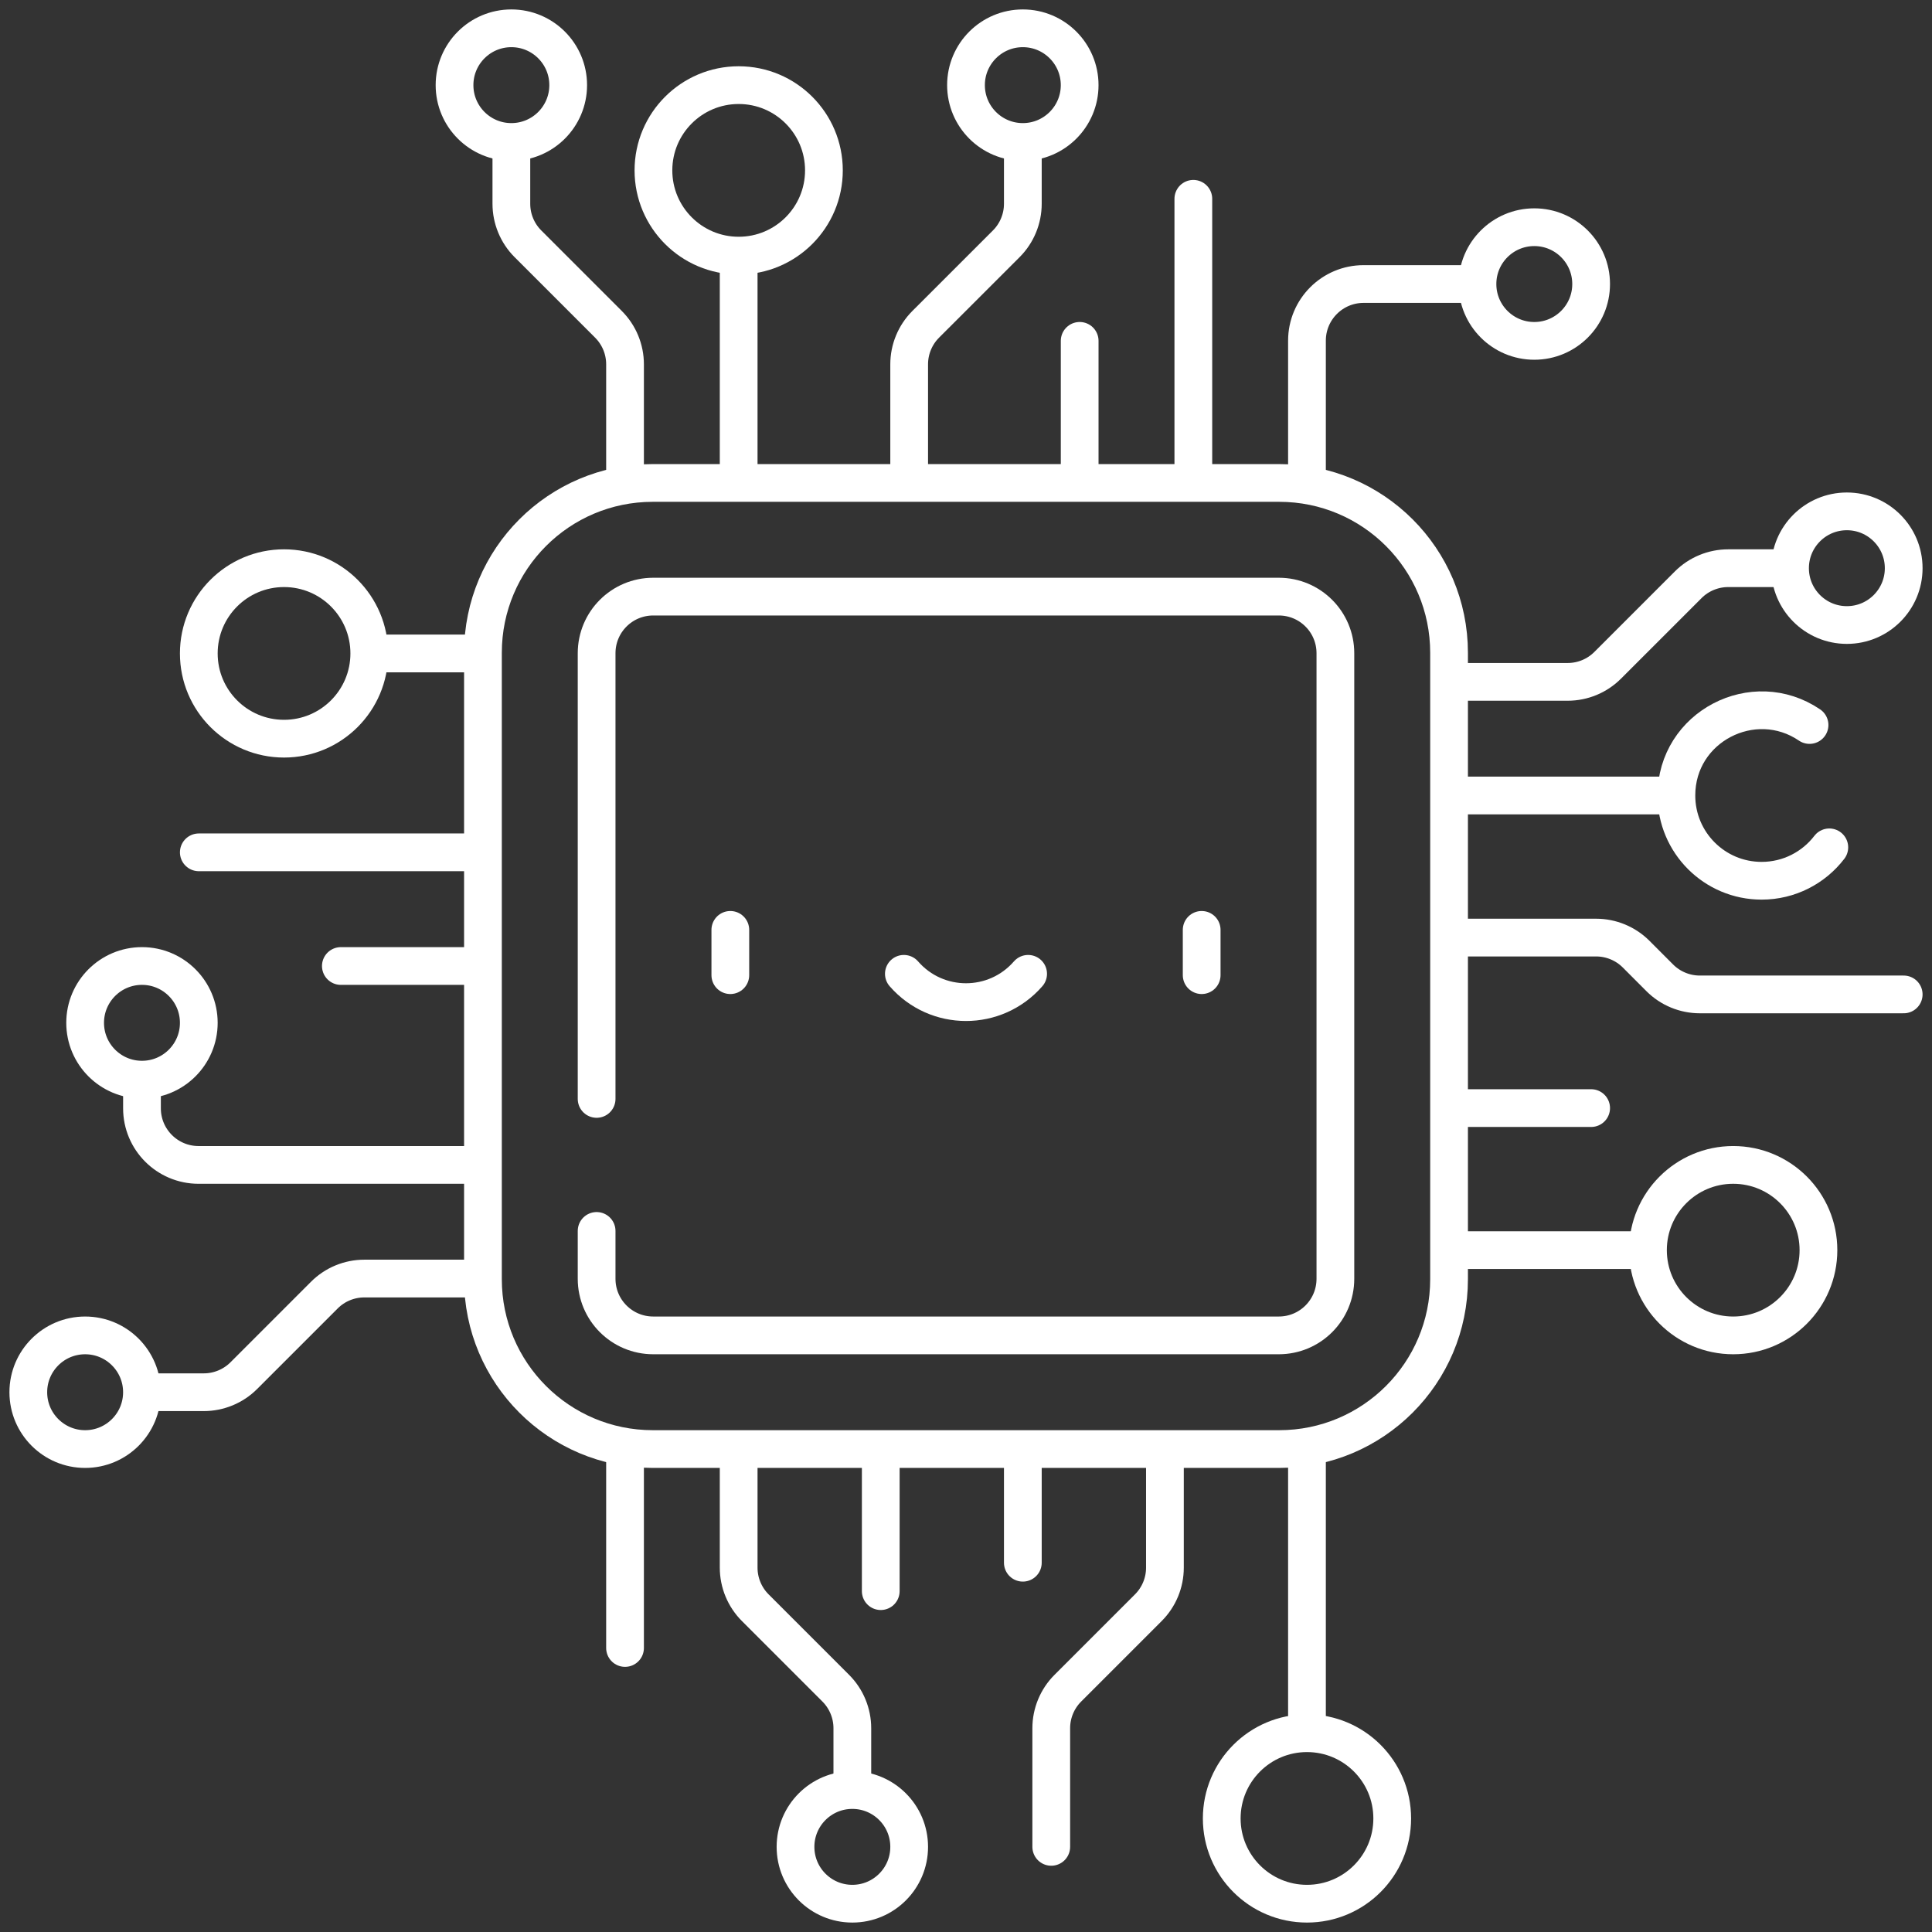 <svg version="1.1" id="Layer_1" xmlns="http://www.w3.org/2000/svg" xmlns:xlink="http://www.w3.org/1999/xlink" x="0px" y="0px" viewBox="0 0 511.941 511.941" style="enable-background:new 0 0 511.941 511.941;" xml:space="preserve" width="300" height="300" xmlns:svgjs="http://svgjs.dev/svgjs"><rect x="0" y="0" width="511.941" height="511.941" fill="#333333" stroke="none"/><g width="100%" height="100%" transform="matrix(1,0,0,1,0,0)"><g>
	<path style="stroke-linecap: round; stroke-linejoin: round; stroke-miterlimit: 10;" d="&#10;&#9;&#9;M385.311,180.681h30.09c3.98,0,7.8-1.58,10.61-4.4l21.33-21.33c2.81-2.81,6.63-4.39,10.61-4.39h13.9" fill="none" fill-opacity="1" stroke="#ffffff" stroke-opacity="1" data-original-stroke-color="#000000ff" stroke-width="10" data-original-stroke-width="15"/>
	
		<circle style="stroke-linecap: round; stroke-linejoin: round; stroke-miterlimit: 10;" cx="489.382" cy="150.559" r="15.059" fill="none" fill-opacity="1" stroke="#ffffff" stroke-opacity="1" data-original-stroke-color="#000000ff" stroke-width="10" data-original-stroke-width="15"/>
	
		<line style="stroke-linecap: round; stroke-linejoin: round; stroke-miterlimit: 10;" x1="442.843" y1="210.791" x2="385.311" y2="210.791" fill="none" fill-opacity="1" stroke="#ffffff" stroke-opacity="1" data-original-stroke-color="#000000ff" stroke-width="10" data-original-stroke-width="15"/>
	<path style="stroke-linecap: round; stroke-linejoin: round; stroke-miterlimit: 10;" d="&#10;&#9;&#9;M479.491,192.111c-14.806-10.062-35.28,0.423-35.28,18.68c0,12.48,10.11,22.59,22.58,22.59c7.31,0,13.81-3.47,17.94-8.85" fill="none" fill-opacity="1" stroke="#ffffff" stroke-opacity="1" data-original-stroke-color="#000000ff" stroke-width="10" data-original-stroke-width="15"/>
	
		<line style="stroke-linecap: round; stroke-linejoin: round; stroke-miterlimit: 10;" x1="434.503" y1="331.261" x2="385.311" y2="331.261" fill="none" fill-opacity="1" stroke="#ffffff" stroke-opacity="1" data-original-stroke-color="#000000ff" stroke-width="10" data-original-stroke-width="15"/>
	
		<circle style="stroke-linecap: round; stroke-linejoin: round; stroke-miterlimit: 10;" cx="459.265" cy="331.265" r="22.588" fill="none" fill-opacity="1" stroke="#ffffff" stroke-opacity="1" data-original-stroke-color="#000000ff" stroke-width="10" data-original-stroke-width="15"/>
	
		<line style="stroke-linecap: round; stroke-linejoin: round; stroke-miterlimit: 10;" x1="421.621" y1="293.621" x2="385.311" y2="293.621" fill="none" fill-opacity="1" stroke="#ffffff" stroke-opacity="1" data-original-stroke-color="#000000ff" stroke-width="10" data-original-stroke-width="15"/>
	<path style="stroke-linecap: round; stroke-linejoin: round; stroke-miterlimit: 10;" d="&#10;&#9;&#9;M385.311,248.441h37.62c3.98,0,7.8,1.58,10.61,4.39l6.27,6.28c2.81,2.81,6.63,4.39,10.61,4.39h54.02" fill="none" fill-opacity="1" stroke="#ffffff" stroke-opacity="1" data-original-stroke-color="#000000ff" stroke-width="10" data-original-stroke-width="15"/>
	
		<line style="stroke-linecap: round; stroke-linejoin: round; stroke-miterlimit: 10;" x1="165.621" y1="436.681" x2="165.621" y2="384.911" fill="none" fill-opacity="1" stroke="#ffffff" stroke-opacity="1" data-original-stroke-color="#000000ff" stroke-width="10" data-original-stroke-width="15"/>
	
		<line style="stroke-linecap: round; stroke-linejoin: round; stroke-miterlimit: 10;" x1="233.381" y1="421.621" x2="233.381" y2="385.311" fill="none" fill-opacity="1" stroke="#ffffff" stroke-opacity="1" data-original-stroke-color="#000000ff" stroke-width="10" data-original-stroke-width="15"/>
	
		<line style="stroke-linecap: round; stroke-linejoin: round; stroke-miterlimit: 10;" x1="271.031" y1="414.091" x2="271.031" y2="385.311" fill="none" fill-opacity="1" stroke="#ffffff" stroke-opacity="1" data-original-stroke-color="#000000ff" stroke-width="10" data-original-stroke-width="15"/>
	<path style="stroke-linecap: round; stroke-linejoin: round; stroke-miterlimit: 10;" d="&#10;&#9;&#9;M308.681,385.311v30.09c0,3.98-1.58,7.8-4.4,10.61l-21.33,21.33c-2.81,2.81-4.39,6.63-4.39,10.61v31.43" fill="none" fill-opacity="1" stroke="#ffffff" stroke-opacity="1" data-original-stroke-color="#000000ff" stroke-width="10" data-original-stroke-width="15"/>
	
		<line style="stroke-linecap: round; stroke-linejoin: round; stroke-miterlimit: 10;" x1="316.211" y1="126.631" x2="316.211" y2="52.681" fill="none" fill-opacity="1" stroke="#ffffff" stroke-opacity="1" data-original-stroke-color="#000000ff" stroke-width="10" data-original-stroke-width="15"/>
	
		<line style="stroke-linecap: round; stroke-linejoin: round; stroke-miterlimit: 10;" x1="286.091" y1="126.631" x2="286.091" y2="90.321" fill="none" fill-opacity="1" stroke="#ffffff" stroke-opacity="1" data-original-stroke-color="#000000ff" stroke-width="10" data-original-stroke-width="15"/>
	<path style="stroke-linecap: round; stroke-linejoin: round; stroke-miterlimit: 10;" d="&#10;&#9;&#9;M271.031,39.091v14.9c0,3.98-1.58,7.8-4.39,10.61l-21.34,21.33c-2.81,2.81-4.39,6.63-4.39,10.61v30.09" fill="none" fill-opacity="1" stroke="#ffffff" stroke-opacity="1" data-original-stroke-color="#000000ff" stroke-width="10" data-original-stroke-width="15"/>
	
		<circle style="stroke-linecap: round; stroke-linejoin: round; stroke-miterlimit: 10;" cx="271.029" cy="22.559" r="15.059" fill="none" fill-opacity="1" stroke="#ffffff" stroke-opacity="1" data-original-stroke-color="#000000ff" stroke-width="10" data-original-stroke-width="15"/>
	<path style="stroke-linecap: round; stroke-linejoin: round; stroke-miterlimit: 10;" d="&#10;&#9;&#9;M135.501,40.091v13.9c0,3.98,1.58,7.8,4.39,10.61l21.33,21.33c2.82,2.81,4.4,6.63,4.4,10.61v30.49" fill="none" fill-opacity="1" stroke="#ffffff" stroke-opacity="1" data-original-stroke-color="#000000ff" stroke-width="10" data-original-stroke-width="15"/>
	
		<circle style="stroke-linecap: round; stroke-linejoin: round; stroke-miterlimit: 10;" cx="135.5" cy="22.559" r="15.059" fill="none" fill-opacity="1" stroke="#ffffff" stroke-opacity="1" data-original-stroke-color="#000000ff" stroke-width="10" data-original-stroke-width="15"/>
	<path style="stroke-linecap: round; stroke-linejoin: round; stroke-miterlimit: 10;" d="&#10;&#9;&#9;M195.731,385.311v30.09c0,3.98,1.59,7.8,4.4,10.61l21.33,21.33c2.81,2.81,4.39,6.63,4.39,10.61v13.9" fill="none" fill-opacity="1" stroke="#ffffff" stroke-opacity="1" data-original-stroke-color="#000000ff" stroke-width="10" data-original-stroke-width="15"/>
	
		<circle style="stroke-linecap: round; stroke-linejoin: round; stroke-miterlimit: 10;" cx="225.853" cy="489.382" r="15.059" fill="none" fill-opacity="1" stroke="#ffffff" stroke-opacity="1" data-original-stroke-color="#000000ff" stroke-width="10" data-original-stroke-width="15"/>
	
		<line style="stroke-linecap: round; stroke-linejoin: round; stroke-miterlimit: 10;" x1="195.731" y1="126.631" x2="195.731" y2="70.151" fill="none" fill-opacity="1" stroke="#ffffff" stroke-opacity="1" data-original-stroke-color="#000000ff" stroke-width="10" data-original-stroke-width="15"/>
	
		<circle style="stroke-linecap: round; stroke-linejoin: round; stroke-miterlimit: 10;" cx="195.735" cy="45.147" r="22.588" fill="none" fill-opacity="1" stroke="#ffffff" stroke-opacity="1" data-original-stroke-color="#000000ff" stroke-width="10" data-original-stroke-width="15"/>
	
		<line style="stroke-linecap: round; stroke-linejoin: round; stroke-miterlimit: 10;" x1="126.631" y1="173.151" x2="100.946" y2="173.151" fill="none" fill-opacity="1" stroke="#ffffff" stroke-opacity="1" data-original-stroke-color="#000000ff" stroke-width="10" data-original-stroke-width="15"/>
	
		<circle style="stroke-linecap: round; stroke-linejoin: round; stroke-miterlimit: 10;" cx="75.265" cy="173.147" r="22.588" fill="none" fill-opacity="1" stroke="#ffffff" stroke-opacity="1" data-original-stroke-color="#000000ff" stroke-width="10" data-original-stroke-width="15"/>
	
		<line style="stroke-linecap: round; stroke-linejoin: round; stroke-miterlimit: 10;" x1="346.321" y1="455.779" x2="346.321" y2="384.911" fill="none" fill-opacity="1" stroke="#ffffff" stroke-opacity="1" data-original-stroke-color="#000000ff" stroke-width="10" data-original-stroke-width="15"/>
	
		<circle style="stroke-linecap: round; stroke-linejoin: round; stroke-miterlimit: 10;" cx="346.324" cy="481.853" r="22.588" fill="none" fill-opacity="1" stroke="#ffffff" stroke-opacity="1" data-original-stroke-color="#000000ff" stroke-width="10" data-original-stroke-width="15"/>
	<path style="stroke-linecap: round; stroke-linejoin: round; stroke-miterlimit: 10;" d="&#10;&#9;&#9;M346.321,127.031v-36.77c0-8.28,6.72-15,15-15h28.24" fill="none" fill-opacity="1" stroke="#ffffff" stroke-opacity="1" data-original-stroke-color="#000000ff" stroke-width="10" data-original-stroke-width="15"/>
	
		<circle style="stroke-linecap: round; stroke-linejoin: round; stroke-miterlimit: 10;" cx="406.559" cy="75.265" r="15.059" fill="none" fill-opacity="1" stroke="#ffffff" stroke-opacity="1" data-original-stroke-color="#000000ff" stroke-width="10" data-original-stroke-width="15"/>
	
		<line style="stroke-linecap: round; stroke-linejoin: round; stroke-miterlimit: 10;" x1="126.631" y1="225.851" x2="52.681" y2="225.851" fill="none" fill-opacity="1" stroke="#ffffff" stroke-opacity="1" data-original-stroke-color="#000000ff" stroke-width="10" data-original-stroke-width="15"/>
	
		<line style="stroke-linecap: round; stroke-linejoin: round; stroke-miterlimit: 10;" x1="126.631" y1="255.971" x2="90.321" y2="255.971" fill="none" fill-opacity="1" stroke="#ffffff" stroke-opacity="1" data-original-stroke-color="#000000ff" stroke-width="10" data-original-stroke-width="15"/>
	<path style="stroke-linecap: round; stroke-linejoin: round; stroke-miterlimit: 10;" d="&#10;&#9;&#9;M40.091,368.911h13.9c3.98,0,7.8-1.58,10.61-4.39l21.33-21.33c2.81-2.82,6.63-4.4,10.61-4.4h30.09" fill="none" fill-opacity="1" stroke="#ffffff" stroke-opacity="1" data-original-stroke-color="#000000ff" stroke-width="10" data-original-stroke-width="15"/>
	
		<circle style="stroke-linecap: round; stroke-linejoin: round; stroke-miterlimit: 10;" cx="22.559" cy="368.912" r="15.059" fill="none" fill-opacity="1" stroke="#ffffff" stroke-opacity="1" data-original-stroke-color="#000000ff" stroke-width="10" data-original-stroke-width="15"/>
	<path style="stroke-linecap: round; stroke-linejoin: round; stroke-miterlimit: 10;" d="&#10;&#9;&#9;M37.621,288.031v5.65c0,8.28,6.71,15,15,15h74.01" fill="none" fill-opacity="1" stroke="#ffffff" stroke-opacity="1" data-original-stroke-color="#000000ff" stroke-width="10" data-original-stroke-width="15"/>
	
		<circle style="stroke-linecap: round; stroke-linejoin: round; stroke-miterlimit: 10;" cx="37.618" cy="271.029" r="15.059" fill="none" fill-opacity="1" stroke="#ffffff" stroke-opacity="1" data-original-stroke-color="#000000ff" stroke-width="10" data-original-stroke-width="15"/>
	<path style="stroke-linecap: round; stroke-linejoin: round; stroke-miterlimit: 10;" d="&#10;&#9;&#9;M338.971,383.971h-166c-24.853,0-45-20.147-45-45v-166c0-24.853,20.147-45,45-45h166c24.853,0,45,20.147,45,45v166&#10;&#9;&#9;C383.971,363.823,363.823,383.971,338.971,383.971z" fill="none" fill-opacity="1" stroke="#ffffff" stroke-opacity="1" data-original-stroke-color="#000000ff" stroke-width="10" data-original-stroke-width="15"/>
	<path style="stroke-linecap: round; stroke-linejoin: round; stroke-miterlimit: 10;" d="&#10;&#9;&#9;M158.091,326.171v12.68c0,8.29,6.71,15,15,15h165.76c8.29,0,15-6.71,15-15v-165.76c0-8.29-6.71-15-15-15h-165.76&#10;&#9;&#9;c-8.29,0-15,6.71-15,15v118.1" fill="none" fill-opacity="1" stroke="#ffffff" stroke-opacity="1" data-original-stroke-color="#000000ff" stroke-width="10" data-original-stroke-width="15"/>
	<g>
		
			<line style="stroke-linecap: round; stroke-linejoin: round; stroke-miterlimit: 10;" x1="193.522" y1="246.399" x2="193.522" y2="258.399" fill="none" fill-opacity="1" stroke="#ffffff" stroke-opacity="1" data-original-stroke-color="#000000ff" stroke-width="10" data-original-stroke-width="15"/>
		
			<line style="stroke-linecap: round; stroke-linejoin: round; stroke-miterlimit: 10;" x1="318.419" y1="246.399" x2="318.419" y2="258.399" fill="none" fill-opacity="1" stroke="#ffffff" stroke-opacity="1" data-original-stroke-color="#000000ff" stroke-width="10" data-original-stroke-width="15"/>
		<path style="stroke-linecap: round; stroke-linejoin: round; stroke-miterlimit: 10;" d="&#10;&#9;&#9;&#9;M239.506,258.042c8.715,10.001,24.213,10.001,32.928,0" fill="none" fill-opacity="1" stroke="#ffffff" stroke-opacity="1" data-original-stroke-color="#000000ff" stroke-width="10" data-original-stroke-width="15"/>
	</g>
</g><g>
</g><g>
</g><g>
</g><g>
</g><g>
</g><g>
</g><g>
</g><g>
</g><g>
</g><g>
</g><g>
</g><g>
</g><g>
</g><g>
</g><g>
</g></g></svg>